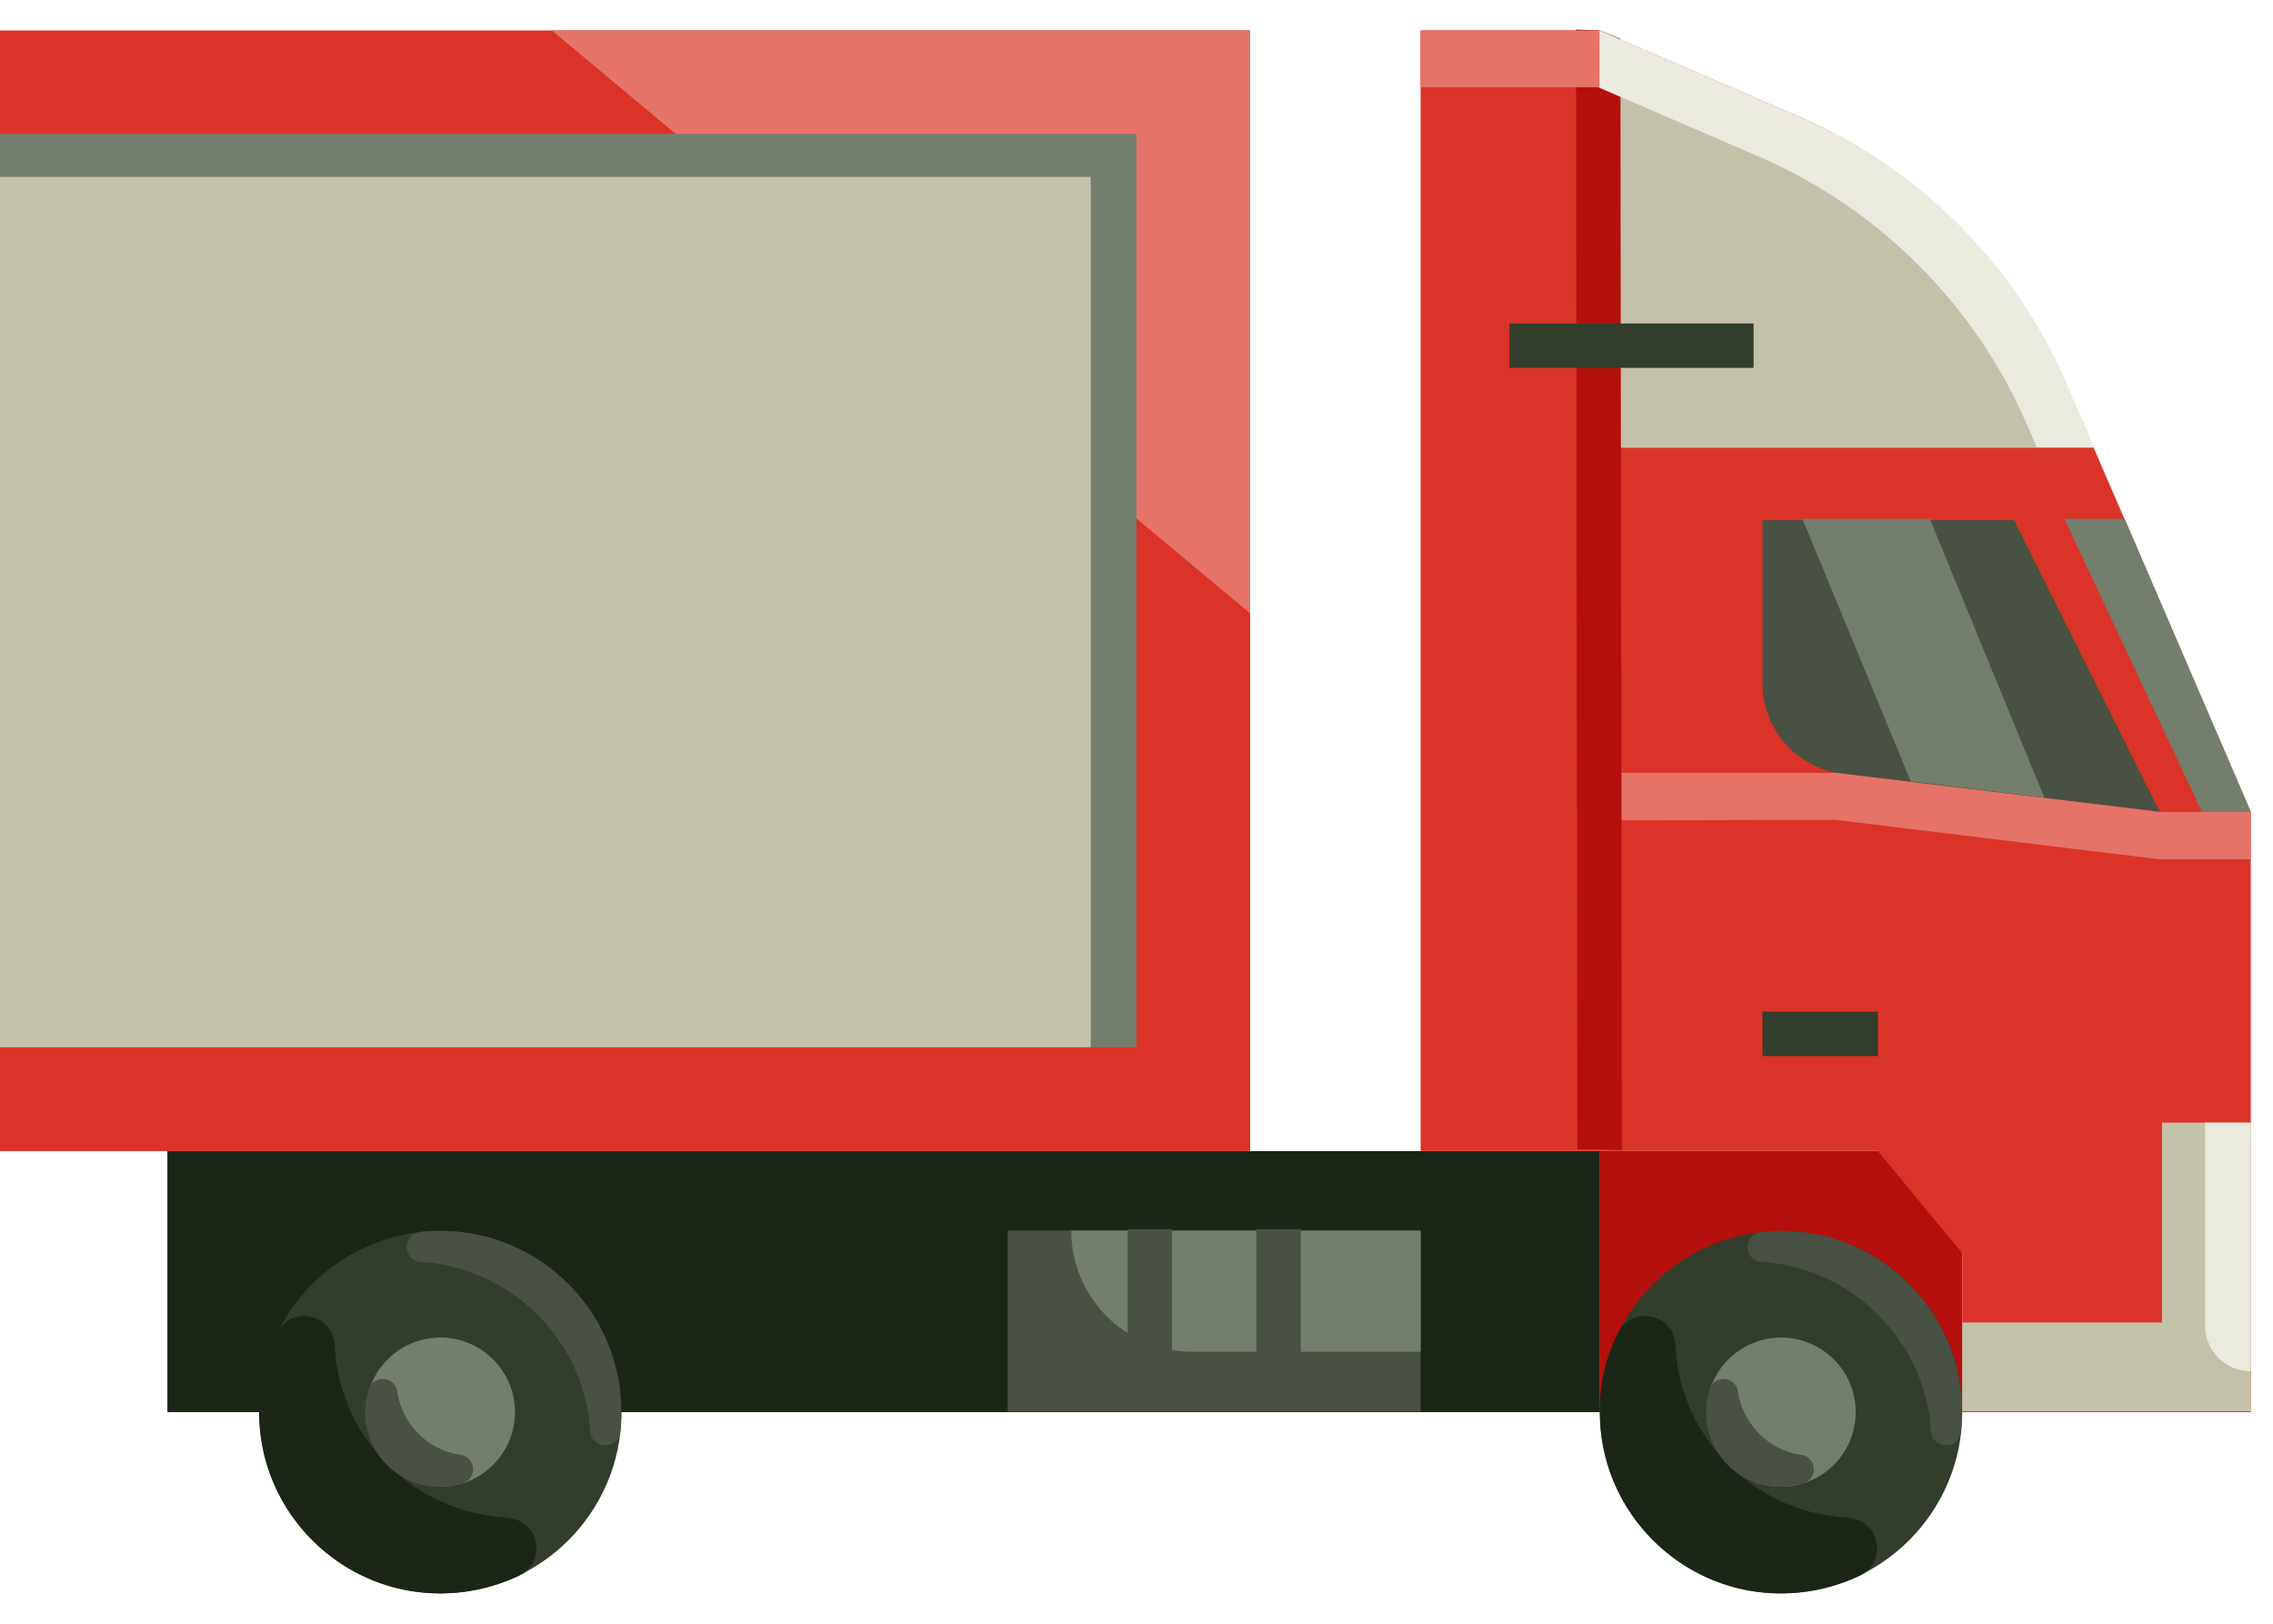 <?xml version="1.0" encoding="UTF-8"?>
<svg xmlns="http://www.w3.org/2000/svg" width="56" height="40" viewBox="0 0 56 40" fill="none">
  <path d="M4.124 28.356H39.419V34.788H4.124V28.356Z" fill="#1C2617"></path>
  <path d="M39.408 28.356H48.344V34.788H39.408V28.356Z" fill="#B5100B"></path>
  <path d="M44.341 2.883L39.408 0.75H35V28.356H46.266L48.344 30.872V34.788H55.453V20L50.903 9.456C49.634 6.514 47.283 4.162 44.341 2.883Z" fill="#DB3328"></path>
  <path d="M50.903 9.467C49.634 6.514 47.283 4.162 44.33 2.894L39.408 0.75H39.375V11.031H51.581L50.903 9.467Z" fill="#C4C1AB"></path>
  <path d="M39.955 28.334L39.922 0.958L39.419 0.75L38.828 0.728L38.861 28.312H39.375L39.955 28.334Z" fill="#B5100B"></path>
  <path d="M10.85 39.25C13.315 39.25 15.312 37.252 15.312 34.788C15.312 32.323 13.315 30.325 10.85 30.325C8.385 30.325 6.387 32.323 6.387 34.788C6.387 37.252 8.385 39.25 10.85 39.25Z" fill="#323D2C"></path>
  <path d="M10.85 36.625C11.865 36.625 12.688 35.802 12.688 34.788C12.688 33.773 11.865 32.95 10.85 32.95C9.835 32.95 9.012 33.773 9.012 34.788C9.012 35.802 9.835 36.625 10.85 36.625Z" fill="#747E6C"></path>
  <path d="M43.881 39.25C46.346 39.25 48.344 37.252 48.344 34.788C48.344 32.323 46.346 30.325 43.881 30.325C41.417 30.325 39.419 32.323 39.419 34.788C39.419 37.252 41.417 39.25 43.881 39.25Z" fill="#323D2C"></path>
  <path d="M43.881 36.625C44.896 36.625 45.719 35.802 45.719 34.788C45.719 33.773 44.896 32.95 43.881 32.95C42.866 32.95 42.044 33.773 42.044 34.788C42.044 35.802 42.866 36.625 43.881 36.625Z" fill="#747E6C"></path>
  <path d="M53.266 27.656V32.578H48.344V34.766H55.453V27.656H53.266Z" fill="#C4C1AB"></path>
  <path d="M49.623 12.814H43.422V16.828C43.422 17.977 44.275 18.928 45.413 19.07L53.211 20L49.623 12.814Z" fill="#485143"></path>
  <path d="M43.422 24.922H46.266V26.016H43.422V24.922Z" fill="#323D2C"></path>
  <path d="M0 0.75H30.8V28.356H0V0.75Z" fill="#DB3328"></path>
  <path d="M30.8 0.75H13.595L30.8 15.111V0.75Z" fill="#E67368"></path>
  <path d="M0 3.298H28V25.797H0V3.298Z" fill="#747E6C"></path>
  <path d="M0 4.359H26.873V25.797H0V4.359Z" fill="#C4C1AB"></path>
  <path d="M24.828 30.314H35V34.777H24.828V30.314Z" fill="#485143"></path>
  <path d="M35 30.314H26.392C26.392 31.966 27.727 33.3 29.378 33.3H35V30.314Z" fill="#747E6C"></path>
  <path d="M27.781 30.281H28.875V34.766H27.781V30.281ZM30.953 30.281H32.047V34.766H30.953V30.281Z" fill="#485143"></path>
  <path d="M37.188 7.969H43.203V9.062H37.188V7.969Z" fill="#323D2C"></path>
  <path d="M11.2 30.336C10.915 30.314 10.631 30.314 10.358 30.347C9.898 30.401 9.92 31.069 10.38 31.091H10.445C12.611 31.266 14.372 33.016 14.536 35.181V35.247C14.569 35.706 15.236 35.728 15.28 35.269C15.312 34.995 15.312 34.711 15.29 34.426C15.127 32.261 13.377 30.5 11.2 30.336Z" fill="#485143"></path>
  <path d="M12.436 37.38C10.194 37.248 8.378 35.433 8.247 33.191V33.136C8.214 32.359 7.164 32.141 6.825 32.841C6.508 33.486 6.344 34.219 6.388 34.995C6.486 37.281 8.356 39.152 10.642 39.25C11.419 39.283 12.152 39.119 12.797 38.813C13.497 38.474 13.267 37.434 12.502 37.391C12.48 37.38 12.458 37.38 12.436 37.38Z" fill="#1C2617"></path>
  <path d="M11.32 35.837C10.544 35.717 9.92 35.094 9.789 34.306V34.284C9.734 33.901 9.209 33.858 9.089 34.219C9.012 34.459 8.98 34.733 9.012 35.017C9.111 35.848 9.778 36.516 10.609 36.614C10.883 36.647 11.156 36.614 11.408 36.538C11.769 36.417 11.725 35.892 11.342 35.837H11.32ZM44.231 30.336C43.947 30.314 43.662 30.314 43.389 30.347C42.93 30.401 42.952 31.069 43.411 31.091H43.477C45.642 31.266 47.403 33.016 47.567 35.181V35.247C47.6 35.706 48.267 35.728 48.311 35.269C48.344 34.995 48.344 34.711 48.322 34.426C48.158 32.261 46.408 30.5 44.231 30.336Z" fill="#485143"></path>
  <path d="M45.467 37.38C43.225 37.248 41.41 35.433 41.278 33.191V33.136C41.245 32.359 40.195 32.141 39.856 32.841C39.539 33.486 39.375 34.219 39.419 34.995C39.517 37.281 41.388 39.152 43.673 39.25C44.45 39.283 45.183 39.119 45.828 38.813C46.528 38.474 46.298 37.434 45.533 37.391C45.511 37.38 45.489 37.38 45.467 37.38Z" fill="#1C2617"></path>
  <path d="M44.352 35.837C43.575 35.717 42.952 35.094 42.82 34.306V34.284C42.766 33.902 42.241 33.858 42.12 34.219C42.044 34.459 42.011 34.733 42.044 35.017C42.142 35.849 42.809 36.516 43.641 36.614C43.914 36.647 44.187 36.614 44.439 36.538C44.8 36.417 44.756 35.892 44.373 35.837H44.352Z" fill="#485143"></path>
  <path d="M39.955 20.208L45.227 20.197L53.211 21.17H55.453V20H53.211L45.227 19.038H39.955V20.208Z" fill="#E67368"></path>
  <path d="M50.859 12.781L54.25 20H55.453L52.347 12.781H50.859ZM50.367 19.65L47.545 12.781H44.406L47.075 19.245L50.367 19.65Z" fill="#747E6C"></path>
  <path d="M55.453 33.781V27.656H54.327V32.655C54.327 33.278 54.83 33.781 55.453 33.781ZM43.356 3.867C46.298 5.147 48.65 7.498 49.93 10.441L50.181 11.02H51.592L50.914 9.456C49.645 6.503 47.294 4.152 44.341 2.883L39.408 0.75H39.375V2.15L43.356 3.867Z" fill="#EBEADF"></path>
  <path d="M35 0.75H39.408V2.15H35V0.75Z" fill="#E67368"></path>
</svg>
